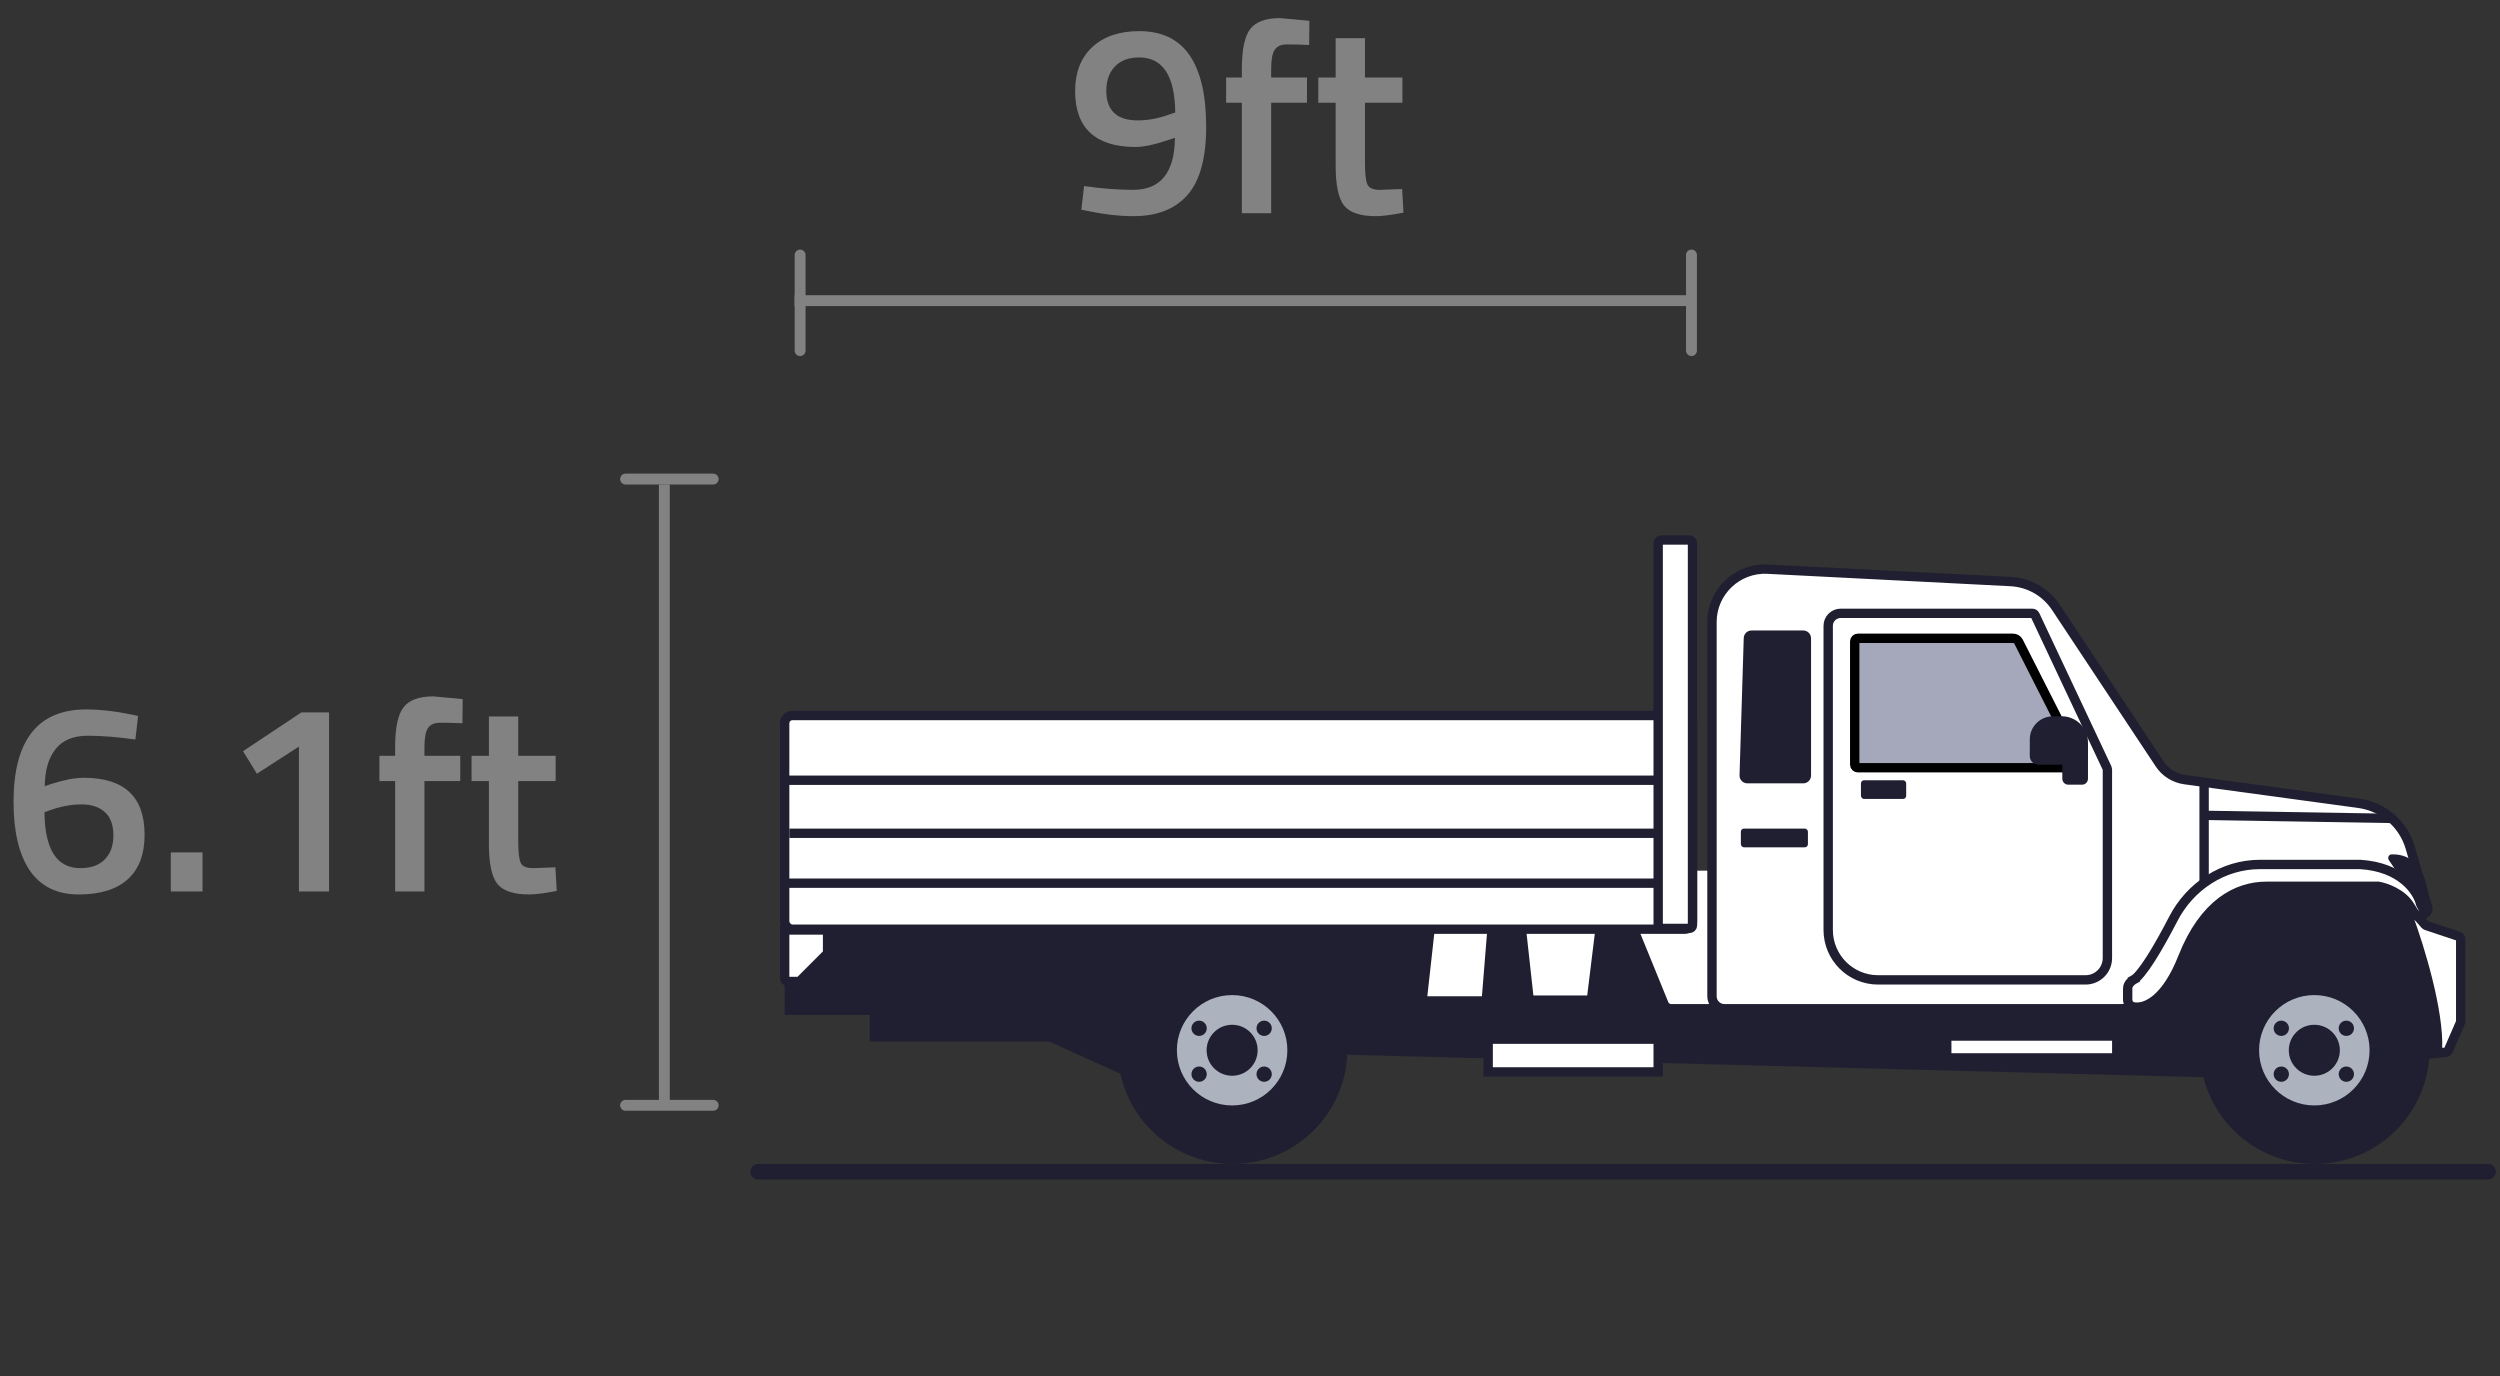 <svg xmlns="http://www.w3.org/2000/svg" width="129" height="71" viewBox="0 0 129 71" fill="none"><rect x="0" y="0" width="129" height="71" fill="#333333" stroke="none"/><path d="M6.985 38.16C6.08 38.029 5.258 37.964 4.521 37.964C3.784 37.964 3.233 38.193 2.869 38.65C2.505 39.107 2.318 39.747 2.309 40.568L2.631 40.456C3.303 40.241 3.868 40.134 4.325 40.134C6.416 40.134 7.461 41.114 7.461 43.074C7.461 44.082 7.172 44.847 6.593 45.37C6.014 45.893 5.17 46.154 4.059 46.154C2.948 46.154 2.108 45.743 1.539 44.922C0.979 44.091 0.699 42.911 0.699 41.38C0.699 38.197 1.95 36.606 4.451 36.606C5.151 36.606 5.907 36.69 6.719 36.858L7.125 36.942L6.985 38.16ZM2.561 41.814L2.295 41.912C2.314 43.835 2.93 44.796 4.143 44.796C4.694 44.796 5.114 44.647 5.403 44.348C5.702 44.049 5.851 43.634 5.851 43.102C5.851 42.57 5.706 42.173 5.417 41.912C5.128 41.641 4.722 41.506 4.199 41.506C3.686 41.506 3.14 41.609 2.561 41.814ZM8.813 46V43.984H10.451V46H8.813ZM16.979 36.76V46H15.425V38.524L13.255 39.924L12.541 38.762L15.551 36.76H16.979ZM21.901 40.302V46H20.389V40.302H19.577V39H20.389V38.552C20.389 37.553 20.533 36.867 20.823 36.494C21.112 36.121 21.625 35.934 22.363 35.934L23.875 36.074L23.861 37.32C23.403 37.301 23.021 37.292 22.713 37.292C22.414 37.292 22.204 37.385 22.083 37.572C21.961 37.749 21.901 38.081 21.901 38.566V39H23.749V40.302H21.901ZM28.672 40.302H26.74V43.382C26.74 43.951 26.782 44.329 26.866 44.516C26.95 44.703 27.165 44.796 27.51 44.796L28.658 44.754L28.728 45.972C28.103 46.093 27.627 46.154 27.3 46.154C26.507 46.154 25.961 45.972 25.662 45.608C25.373 45.244 25.228 44.558 25.228 43.55V40.302H24.332V39H25.228V36.97H26.74V39H28.672V40.302Z" fill="#828282"></path><line x1="32.28" y1="24.72" x2="36.799" y2="24.72" stroke="#828282" stroke-width="0.561" stroke-linecap="round"></line><line x1="32.28" y1="57.034" x2="36.799" y2="57.034" stroke="#828282" stroke-width="0.561" stroke-linecap="round"></line><line x1="34.28" y1="25.28" x2="34.28" y2="56.72" stroke="#828282" stroke-width="0.561" stroke-linecap="square"></line><line x1="87.28" y1="13.158" x2="87.28" y2="18.091" stroke="#828282" stroke-width="0.561" stroke-linecap="round"></line><line x1="41.286" y1="13.159" x2="41.286" y2="18.092" stroke="#828282" stroke-width="0.561" stroke-linecap="round"></line><line x1="86.72" y1="15.513" x2="41.28" y2="15.513" stroke="#828282" stroke-width="0.561" stroke-linecap="square"></line><path d="M58.472 9.796C59.891 9.796 60.609 8.9 60.628 7.108L60.292 7.22C59.583 7.463 59.013 7.584 58.584 7.584C57.576 7.584 56.806 7.346 56.274 6.87C55.742 6.385 55.476 5.661 55.476 4.7C55.476 3.739 55.77 2.983 56.358 2.432C56.955 1.881 57.763 1.606 58.78 1.606C59.947 1.606 60.815 2.021 61.384 2.852C61.953 3.683 62.238 4.91 62.238 6.534C62.238 8.158 61.916 9.334 61.272 10.062C60.637 10.79 59.704 11.154 58.472 11.154C57.772 11.154 57.016 11.07 56.204 10.902L55.798 10.818L55.938 9.6C56.843 9.731 57.688 9.796 58.472 9.796ZM58.71 6.212C59.242 6.212 59.788 6.109 60.348 5.904L60.642 5.806C60.623 3.911 60.003 2.964 58.78 2.964C58.248 2.964 57.833 3.118 57.534 3.426C57.235 3.734 57.086 4.154 57.086 4.686C57.086 5.703 57.627 6.212 58.71 6.212ZM65.592 5.302V11H64.08V5.302H63.268V4H64.08V3.552C64.08 2.553 64.225 1.867 64.514 1.494C64.803 1.121 65.317 0.934 66.054 0.934L67.566 1.074L67.552 2.32C67.095 2.301 66.712 2.292 66.404 2.292C66.105 2.292 65.895 2.385 65.774 2.572C65.653 2.749 65.592 3.081 65.592 3.566V4H67.44V5.302H65.592ZM72.364 5.302H70.432V8.382C70.432 8.951 70.474 9.329 70.558 9.516C70.642 9.703 70.856 9.796 71.202 9.796L72.35 9.754L72.42 10.972C71.794 11.093 71.319 11.154 70.992 11.154C70.198 11.154 69.653 10.972 69.354 10.608C69.064 10.244 68.92 9.558 68.92 8.55V5.302H68.024V4H68.92V1.97H70.432V4H72.364V5.302Z" fill="#828282"></path><path d="M40.489 52.373V49.798V46.78L123.189 43.641L124.839 46.78L126.127 54.547L115.463 55.633L68.016 54.386L58.317 55.633L54.132 53.742H44.876V52.373H40.489Z" fill="#1F1F31"></path><path d="M39.121 60.462H128.381" stroke="#1F1F31" stroke-width="0.805" stroke-linecap="round"></path><path d="M86.084 51.71L84.447 47.694C84.439 47.675 84.435 47.654 84.435 47.633V45.089C84.435 45.001 84.507 44.928 84.596 44.928H88.137C88.226 44.928 88.298 45.001 88.298 45.089V51.649C88.298 51.738 88.226 51.81 88.137 51.81H86.233C86.168 51.81 86.109 51.77 86.084 51.71Z" fill="white"></path><path d="M124.855 47.055C124.929 47.143 125.054 47.167 125.154 47.113C125.255 47.059 125.304 46.942 125.272 46.833L124.366 43.736C124.009 42.517 122.969 41.622 121.71 41.451L112.732 40.229C112.204 40.157 111.732 39.861 111.438 39.417L106.084 31.338C105.562 30.55 104.697 30.057 103.754 30.008L91.215 29.368C89.651 29.288 88.338 30.535 88.338 32.101V51.408C88.338 51.763 88.627 52.051 88.982 52.051H109.412C110.408 52.051 111.341 51.567 111.914 50.752L114.635 46.882C115.283 45.96 116.339 45.411 117.466 45.411H123.404C123.452 45.411 123.497 45.432 123.527 45.469L124.855 47.055Z" fill="white" stroke="#1F1F31" stroke-width="0.483" stroke-linejoin="round"></path><path d="M95.703 39.455V33.097C95.703 33.008 95.775 32.936 95.864 32.936H103.872C103.993 32.936 104.104 33.004 104.159 33.112L107.336 39.383C107.39 39.49 107.312 39.616 107.192 39.616H95.864C95.775 39.616 95.703 39.544 95.703 39.455Z" fill="#A5A7BB" stroke="black" stroke-width="0.483"></path><path d="M63.601 60.06C66.872 60.06 69.524 57.411 69.524 54.144C69.524 50.877 66.872 48.228 63.601 48.228C60.33 48.228 57.679 50.877 57.679 54.144C57.679 57.411 60.33 60.06 63.601 60.06Z" fill="#1F1F31"></path><path d="M63.578 57.041C65.152 57.041 66.428 55.766 66.428 54.193C66.428 52.621 65.152 51.346 63.578 51.346C62.003 51.346 60.727 52.621 60.727 54.193C60.727 55.766 62.003 57.041 63.578 57.041Z" fill="#ADB2BF"></path><path d="M63.578 55.509C64.305 55.509 64.894 54.92 64.894 54.194C64.894 53.467 64.305 52.878 63.578 52.878C62.85 52.878 62.261 53.467 62.261 54.194C62.261 54.92 62.85 55.509 63.578 55.509Z" fill="#1F1F31"></path><path d="M61.874 53.454C62.092 53.454 62.269 53.278 62.269 53.06C62.269 52.842 62.092 52.665 61.874 52.665C61.656 52.665 61.479 52.842 61.479 53.06C61.479 53.278 61.656 53.454 61.874 53.454Z" fill="#1F1F31"></path><path d="M65.23 53.454C65.448 53.454 65.625 53.278 65.625 53.06C65.625 52.842 65.448 52.665 65.23 52.665C65.012 52.665 64.835 52.842 64.835 53.06C64.835 53.278 65.012 53.454 65.23 53.454Z" fill="#1F1F31"></path><path d="M61.874 55.821C62.092 55.821 62.269 55.644 62.269 55.426C62.269 55.208 62.092 55.032 61.874 55.032C61.656 55.032 61.479 55.208 61.479 55.426C61.479 55.644 61.656 55.821 61.874 55.821Z" fill="#1F1F31"></path><path d="M65.23 55.821C65.448 55.821 65.625 55.644 65.625 55.426C65.625 55.208 65.448 55.032 65.23 55.032C65.012 55.032 64.835 55.208 64.835 55.426C64.835 55.644 65.012 55.821 65.23 55.821Z" fill="#1F1F31"></path><path d="M119.443 60.06C122.714 60.06 125.365 57.411 125.365 54.144C125.365 50.877 122.714 48.228 119.443 48.228C116.172 48.228 113.52 50.877 113.52 54.144C113.52 57.411 116.172 60.06 119.443 60.06Z" fill="#1F1F31"></path><path d="M119.419 57.041C120.993 57.041 122.27 55.766 122.27 54.193C122.27 52.621 120.993 51.346 119.419 51.346C117.845 51.346 116.568 52.621 116.568 54.193C116.568 55.766 117.845 57.041 119.419 57.041Z" fill="#ADB2BF"></path><path d="M119.419 55.509C120.146 55.509 120.736 54.92 120.736 54.194C120.736 53.467 120.146 52.878 119.419 52.878C118.692 52.878 118.102 53.467 118.102 54.194C118.102 54.92 118.692 55.509 119.419 55.509Z" fill="#1F1F31"></path><path d="M117.715 53.454C117.934 53.454 118.11 53.278 118.11 53.06C118.11 52.842 117.934 52.665 117.715 52.665C117.497 52.665 117.32 52.842 117.32 53.06C117.32 53.278 117.497 53.454 117.715 53.454Z" fill="#1F1F31"></path><path d="M121.071 53.454C121.29 53.454 121.466 53.278 121.466 53.06C121.466 52.842 121.29 52.665 121.071 52.665C120.853 52.665 120.676 52.842 120.676 53.06C120.676 53.278 120.853 53.454 121.071 53.454Z" fill="#1F1F31"></path><path d="M117.715 55.821C117.934 55.821 118.11 55.644 118.11 55.426C118.11 55.208 117.934 55.032 117.715 55.032C117.497 55.032 117.32 55.208 117.32 55.426C117.32 55.644 117.497 55.821 117.715 55.821Z" fill="#1F1F31"></path><path d="M121.071 55.821C121.29 55.821 121.466 55.644 121.466 55.426C121.466 55.208 121.29 55.032 121.071 55.032C120.853 55.032 120.676 55.208 120.676 55.426C120.676 55.644 120.853 55.821 121.071 55.821Z" fill="#1F1F31"></path><path d="M79.123 51.367L78.68 47.343L82.463 46.78L81.9 51.367H79.123Z" fill="white"></path><path d="M73.65 51.408L74.092 47.423H76.789L76.467 51.408H73.65Z" fill="white"></path><rect x="40.489" y="36.92" width="46.843" height="11.027" rx="0.402" fill="white" stroke="#1F1F31" stroke-width="0.483"></rect><rect x="89.828" y="42.755" width="3.461" height="0.966" rx="0.161" fill="#1F1F31"></rect><rect x="96.025" y="40.26" width="2.334" height="0.966" rx="0.161" fill="#1F1F31"></rect><path d="M89.977 32.924C89.983 32.706 90.161 32.533 90.379 32.533H93.047C93.269 32.533 93.45 32.714 93.45 32.936V40.019C93.45 40.241 93.269 40.421 93.047 40.421H90.162C89.935 40.421 89.753 40.233 89.76 40.006L89.977 32.924Z" fill="#1F1F31"></path><path d="M40.69 45.572H86.97" stroke="#1F1F31" stroke-width="0.483"></path><path d="M40.73 42.997H87.01" stroke="#1F1F31" stroke-width="0.483"></path><path d="M40.65 40.26H87.171" stroke="#1F1F31" stroke-width="0.483"></path><path d="M94.335 32.292C94.335 31.936 94.623 31.648 94.979 31.648H104.865C104.927 31.648 104.984 31.684 105.01 31.741L108.727 39.638C108.737 39.659 108.742 39.682 108.742 39.706V49.436C108.742 50.058 108.238 50.562 107.615 50.562H96.91C95.488 50.562 94.335 49.409 94.335 47.987V32.292Z" stroke="#1F1F31" stroke-width="0.483"></path><rect x="85.562" y="27.865" width="1.771" height="20.041" rx="0.161" fill="white" stroke="#1F1F31" stroke-width="0.483"></rect><path d="M125.242 47.283C125.212 47.163 124.016 45.404 123.299 44.361C123.231 44.262 123.293 44.126 123.414 44.124C125.656 44.08 125.281 47.438 125.242 47.283Z" fill="#1F1F31" stroke="#1F1F31" stroke-width="0.08"></path><path d="M125.775 54.132C125.859 52.169 124.866 48.925 124.277 47.319C124.238 47.213 124.316 47.102 124.429 47.102H124.525C124.571 47.102 124.615 47.122 124.646 47.157L125.133 47.713C125.151 47.734 125.176 47.75 125.203 47.759L126.862 48.312C126.928 48.334 126.972 48.396 126.972 48.465V52.702C126.972 52.724 126.968 52.746 126.959 52.766L126.33 54.209C126.305 54.267 126.247 54.305 126.183 54.305H125.939C125.845 54.305 125.772 54.225 125.775 54.132Z" fill="white" stroke="#1F1F31" stroke-width="0.483"></path><rect x="76.789" y="53.621" width="8.773" height="1.69" fill="white" stroke="#1F1F31" stroke-width="0.483"></rect><rect x="100.452" y="53.46" width="8.773" height="1.127" fill="white" stroke="#1F1F31" stroke-width="0.483"></rect><path d="M40.489 50.482V47.987H42.541C42.63 47.987 42.703 48.059 42.703 48.148V49.128C42.703 49.17 42.685 49.211 42.655 49.241L41.301 50.596C41.271 50.626 41.23 50.643 41.187 50.643H40.65C40.561 50.643 40.489 50.571 40.489 50.482Z" fill="white" stroke="#1F1F31" stroke-width="0.483"></path><path d="M107.431 38.283H106.724C106.553 38.283 106.415 38.422 106.415 38.592V40.181C106.415 40.352 106.553 40.49 106.724 40.49H107.431C107.602 40.49 107.74 40.352 107.74 40.181V38.592C107.74 38.422 107.602 38.283 107.431 38.283Z" fill="#1F1F31"></path><path d="M105.929 36.96H106.389C107.133 36.96 107.74 37.565 107.74 38.31V39.011C107.74 39.258 107.538 39.46 107.291 39.46H105.186C104.939 39.46 104.737 39.258 104.737 39.011V38.153C104.737 37.495 105.271 36.962 105.929 36.962V36.96Z" fill="#1F1F31"></path><path d="M113.732 40.502V47.102" stroke="#1F1F31" stroke-width="0.483"></path><path d="M113.652 42.071L123.552 42.232" stroke="#1F1F31" stroke-width="0.483"></path><path d="M121.796 44.607L121.789 44.606H121.781H116.615C114.714 44.606 113.014 45.729 112.147 47.404C111.756 48.16 111.349 48.895 110.98 49.473C110.795 49.762 110.623 50.009 110.469 50.197C110.31 50.392 110.187 50.504 110.105 50.55L110.223 50.761L110.105 50.55C110.042 50.586 109.97 50.638 109.911 50.706C109.853 50.772 109.788 50.875 109.788 51.008V51.579C109.788 51.733 109.886 51.92 110.094 51.956C110.748 52.07 111.788 51.536 112.629 49.404C113.18 48.006 113.881 47.09 114.628 46.524C115.373 45.959 116.176 45.733 116.952 45.733H122.727C122.914 45.766 123.223 45.856 123.536 46.021C123.854 46.19 124.158 46.427 124.351 46.744C124.461 46.925 124.535 47.043 124.582 47.114C124.604 47.148 124.624 47.178 124.64 47.198L124.64 47.199C124.643 47.203 124.666 47.233 124.7 47.258C124.71 47.264 124.739 47.285 124.783 47.296C124.834 47.309 124.932 47.313 125.012 47.234C125.076 47.171 125.082 47.097 125.084 47.078C125.086 47.05 125.083 47.028 125.081 47.019C125.076 46.988 125.064 46.961 125.062 46.955L125.061 46.954C125.057 46.942 125.051 46.93 125.046 46.919C125.035 46.896 125.022 46.869 125.007 46.84C124.978 46.785 124.942 46.718 124.907 46.653C124.741 45.959 123.891 44.74 121.796 44.607ZM124.615 47.138C124.616 47.141 124.616 47.14 124.614 47.136C124.615 47.137 124.615 47.137 124.615 47.138Z" fill="white" stroke="#1F1F31" stroke-width="0.483"></path></svg>